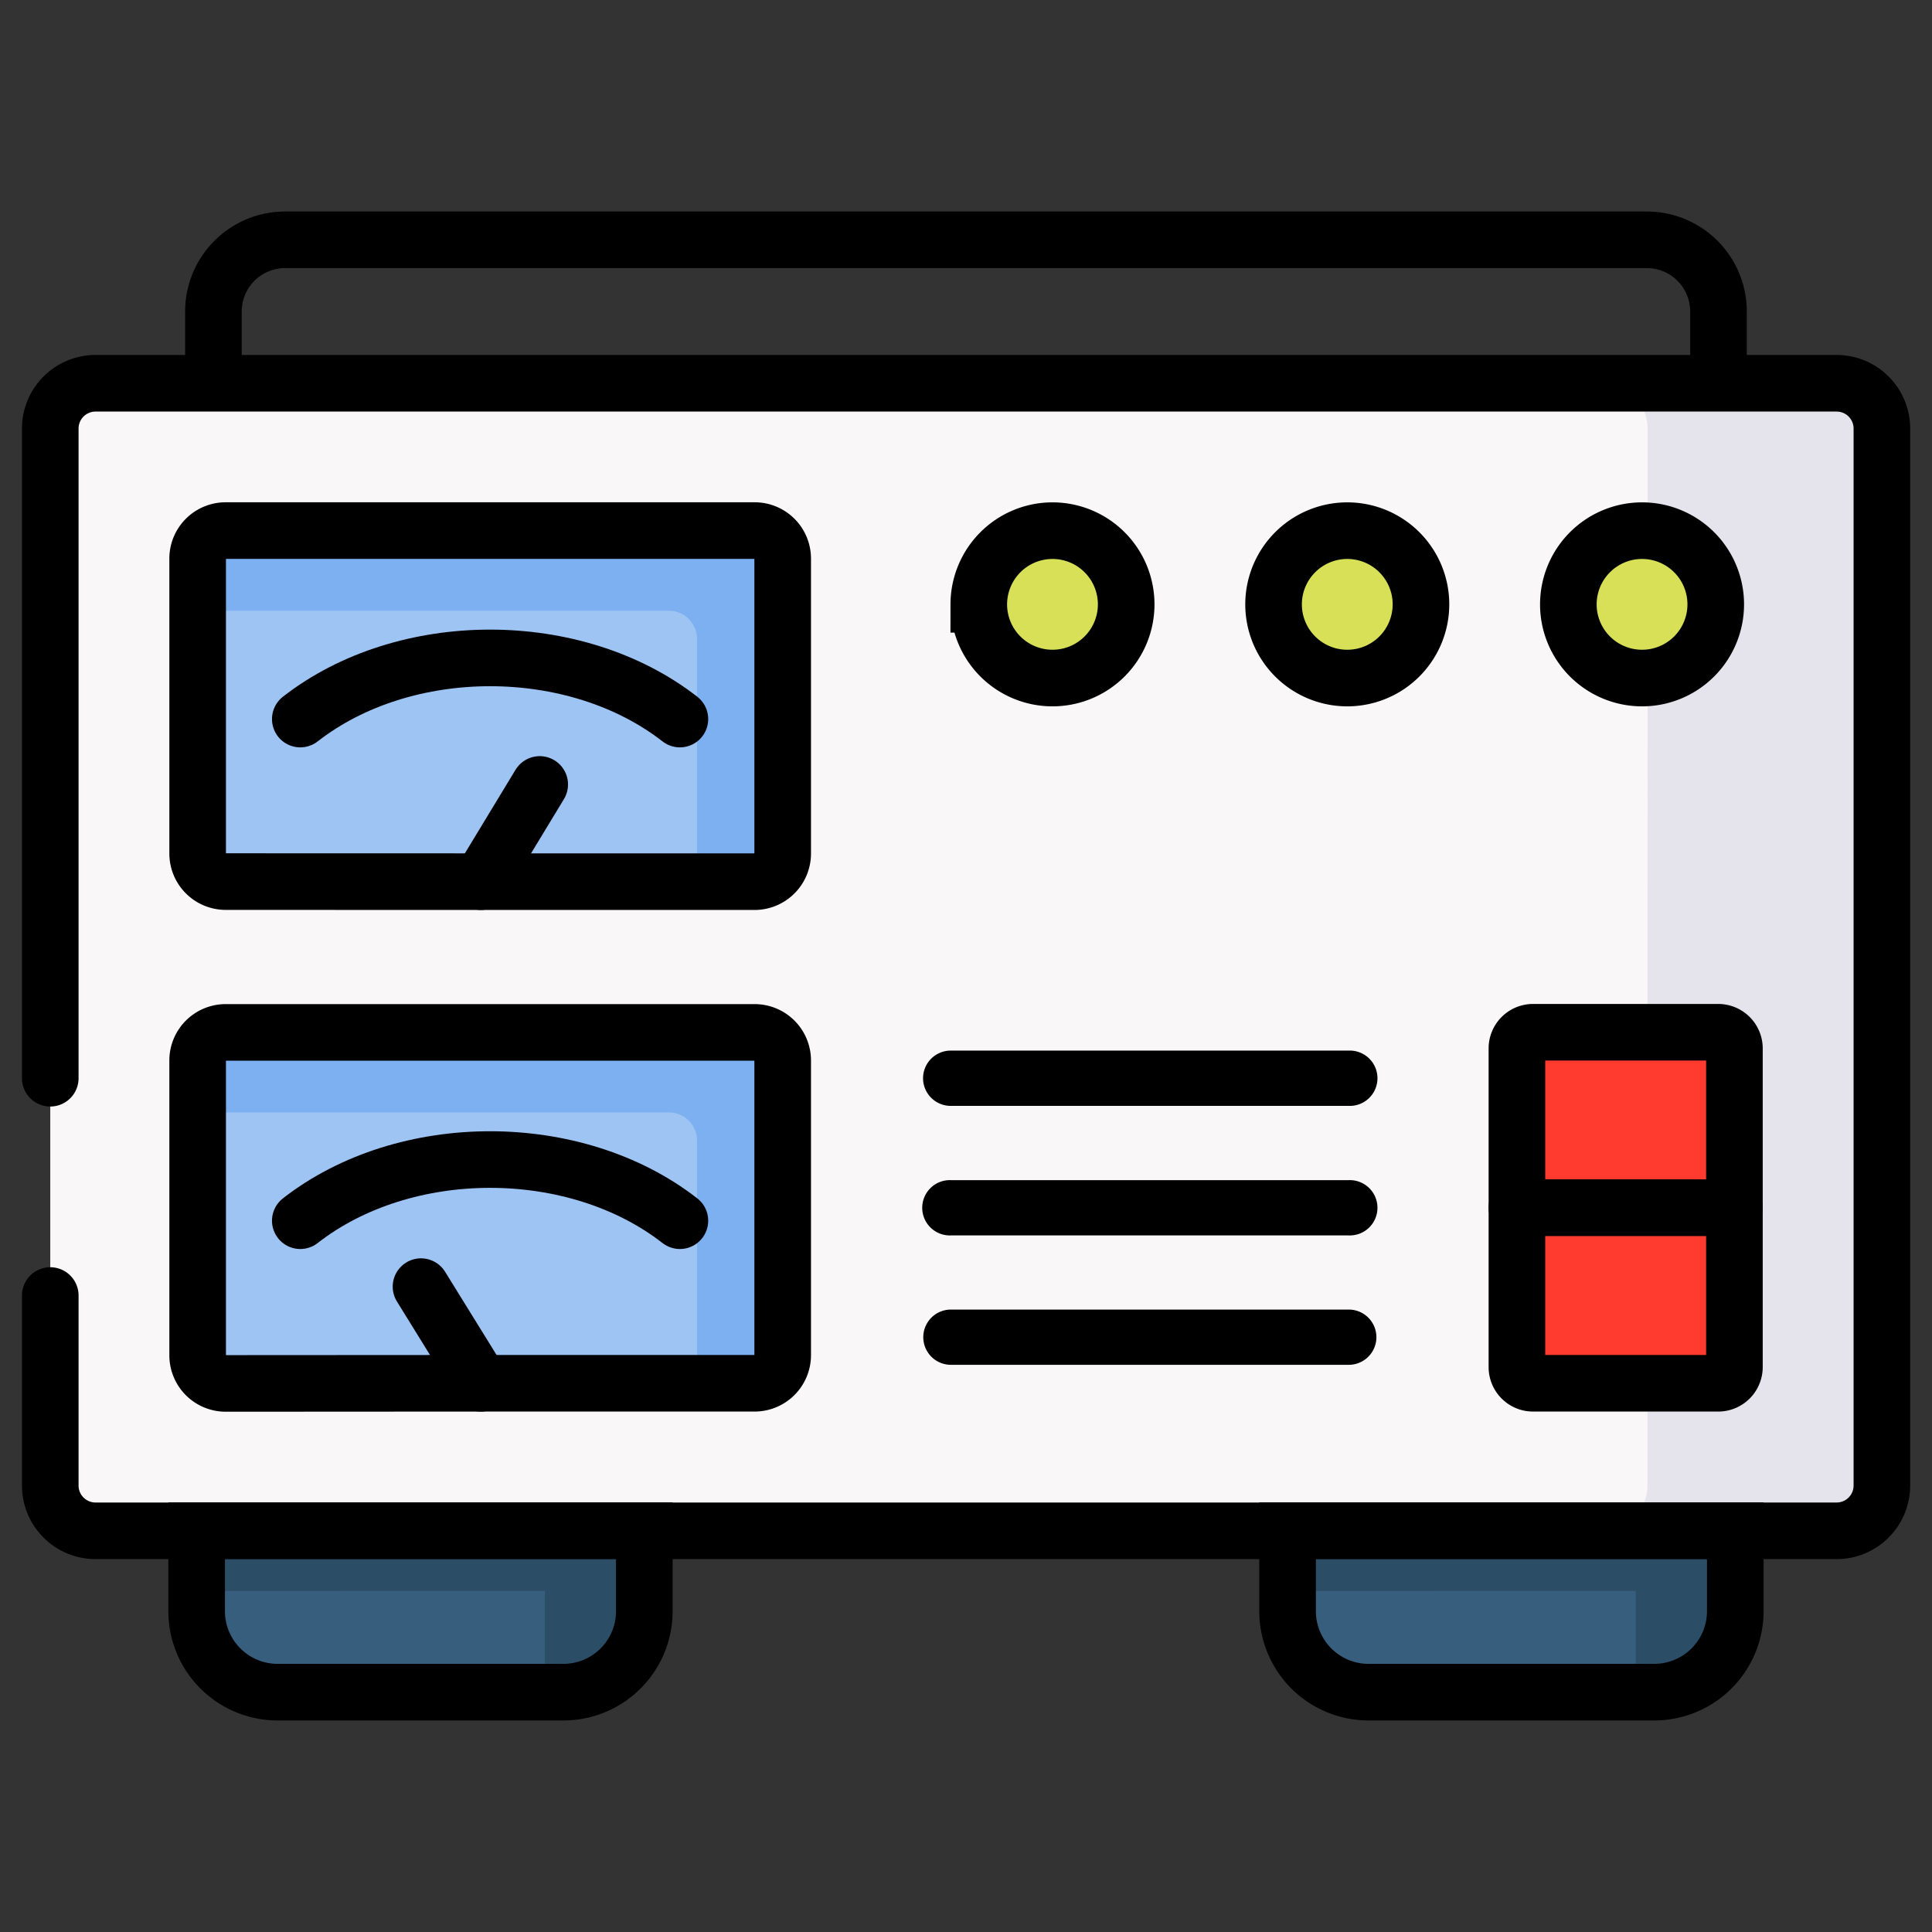 <?xml version="1.0" encoding="UTF-8"?> <svg xmlns="http://www.w3.org/2000/svg" id="Layer_1" data-name="Layer 1" width="512" height="512" viewBox="0 0 512 512"><rect x="0" y="0" width="512" height="512" fill="#333333" stroke="none"/><path d="M362.62,448.44h75.85a21.48,21.48,0,0,0,21.4-21.4v-21.4H341.22V427A21.47,21.47,0,0,0,362.62,448.44Z" style="fill:#375e7d;fill-rule:evenodd"></path><path d="M73.5,448.44h75.85a21.45,21.45,0,0,0,21.4-21.4v-21.4H52.11V427A21.47,21.47,0,0,0,73.5,448.44Z" style="fill:#375e7d;fill-rule:evenodd"></path><path d="M52.11,405.64H486.72a12,12,0,0,0,12-12V113.5a12,12,0,0,0-12-11.93H25.25A12,12,0,0,0,13.32,113.5V393.68a12,12,0,0,0,11.93,12Z" style="fill:#f9f7f8;fill-rule:evenodd"></path><path d="M436.59,273.56h18.76a4.28,4.28,0,0,1,4.27,4.24v84.51a4.31,4.31,0,0,1-4.27,4.27H436.59v27.1a12,12,0,0,1-12,12h62.09a12,12,0,0,0,12-12V113.5a12,12,0,0,0-12-11.93H424.63a12,12,0,0,1,12,11.93v27.19a19.53,19.53,0,0,1,0,38.95Z" style="fill:#e5e4ec;fill-rule:evenodd"></path><path d="M402,320.07h57.64V277.8a4.29,4.29,0,0,0-4.27-4.24h-49.1A4.27,4.27,0,0,0,402,277.8v42.27Z" style="fill:#ff3a2f;stroke:#000;stroke-linecap:round;stroke-linejoin:round;stroke-width:15px;fill-rule:evenodd"></path><path d="M402,362.32a4.28,4.28,0,0,0,4.27,4.26h49.1a4.3,4.3,0,0,0,4.27-4.26V320.07H402v42.25Z" style="fill:#ff3a2f;stroke:#000;stroke-linecap:round;stroke-linejoin:round;stroke-width:15px;fill-rule:evenodd"></path><path d="M144.4,421.61V443a22.26,22.26,0,0,1-.69,5.43h5.64a21.45,21.45,0,0,0,21.4-21.4v-21.4H52.11v16Z" style="fill:#2b4d66;fill-rule:evenodd"></path><path d="M433.51,421.61V443a20.91,20.91,0,0,1-.72,5.43h5.68a21.48,21.48,0,0,0,21.4-21.4v-21.4H341.22v16Z" style="fill:#2b4d66;fill-rule:evenodd"></path><path d="M259.39,160.15a19.53,19.53,0,1,0,19.52-19.52A19.54,19.54,0,0,0,259.39,160.15Z" style="fill:#d7e057;stroke:#000;stroke-miterlimit:10;stroke-width:15px;fill-rule:evenodd"></path><path d="M337.51,160.15a19.53,19.53,0,1,0,19.54-19.52A19.54,19.54,0,0,0,337.51,160.15Z" style="fill:#d7e057;stroke:#000;stroke-miterlimit:10;stroke-width:15px;fill-rule:evenodd"></path><path d="M415.63,160.15a19.53,19.53,0,1,0,19.54-19.52A19.54,19.54,0,0,0,415.63,160.15Z" style="fill:#d7e057;stroke:#000;stroke-miterlimit:10;stroke-width:15px;fill-rule:evenodd"></path><path d="M56.56,94.24V82.55a19,19,0,0,1,19-19H436.42a19,19,0,0,1,19,19V94.24" style="fill:none;stroke:#000;stroke-linecap:round;stroke-linejoin:round;stroke-width:15px"></path><path d="M252,361.69H357.44a7.32,7.32,0,1,0,0-14.64H252a7.32,7.32,0,1,0,0,14.64Z"></path><path d="M252,327.4H357.44a7.33,7.33,0,1,0,0-14.65H252a7.33,7.33,0,1,0,0,14.65Z"></path><path d="M244.62,285.74a7.33,7.33,0,0,0,7.33,7.33H357.44a7.33,7.33,0,1,0,0-14.65H252A7.33,7.33,0,0,0,244.62,285.74Z"></path><path d="M129.89,233.65H200a7.46,7.46,0,0,0,7.42-7.42V148a7.43,7.43,0,0,0-7.42-7.39H59.8A7.42,7.42,0,0,0,52.38,148v78.21a7.44,7.44,0,0,0,7.42,7.42Z" style="fill:#9ec4f4;fill-rule:evenodd"></path><path d="M52.38,161.86H177.29a7.44,7.44,0,0,1,7.42,7.42v64.37H200a7.45,7.45,0,0,0,7.41-7.42V148a7.43,7.43,0,0,0-7.41-7.39H59.8A7.42,7.42,0,0,0,52.38,148Z" style="fill:#7db0f0;fill-rule:evenodd"></path><path d="M180.18,190.56c-27.74-21.61-72.87-21.61-100.6,0" style="fill:none;stroke:#000;stroke-linecap:round;stroke-miterlimit:10;stroke-width:15px"></path><line x1="143.03" y1="207.89" x2="127.42" y2="233.65" style="fill:none;stroke:#000;stroke-linecap:round;stroke-miterlimit:10;stroke-width:15px"></line><path d="M129.89,233.65H200a7.46,7.46,0,0,0,7.42-7.42V148a7.43,7.43,0,0,0-7.42-7.39H59.8A7.42,7.42,0,0,0,52.38,148v78.21a7.44,7.44,0,0,0,7.42,7.42Z" style="fill:none;stroke:#000;stroke-miterlimit:10;stroke-width:15px;fill-rule:evenodd"></path><path d="M129.89,366.58H200a7.46,7.46,0,0,0,7.42-7.42V281a7.44,7.44,0,0,0-7.42-7.4H59.8a7.43,7.43,0,0,0-7.42,7.4v78.2a7.44,7.44,0,0,0,7.42,7.42Z" style="fill:#9ec4f4;fill-rule:evenodd"></path><path d="M52.38,294.8H177.29a7.44,7.44,0,0,1,7.42,7.42v64.36H200a7.45,7.45,0,0,0,7.41-7.42V281a7.44,7.44,0,0,0-7.41-7.4H59.8a7.43,7.43,0,0,0-7.42,7.4Z" style="fill:#7db0f0;fill-rule:evenodd"></path><path d="M180.18,323.5c-27.74-21.61-72.87-21.61-100.6,0" style="fill:none;stroke:#000;stroke-linecap:round;stroke-miterlimit:10;stroke-width:15px"></path><line x1="111.57" y1="340.97" x2="127.42" y2="366.58" style="fill:none;stroke:#000;stroke-linecap:round;stroke-miterlimit:10;stroke-width:15px"></line><path d="M129.89,366.58H200a7.46,7.46,0,0,0,7.42-7.42V281a7.44,7.44,0,0,0-7.42-7.4H59.8a7.43,7.43,0,0,0-7.42,7.4v78.2a7.44,7.44,0,0,0,7.42,7.42Z" style="fill:none;stroke:#000;stroke-miterlimit:10;stroke-width:15px;fill-rule:evenodd"></path><path d="M13.32,343.33v50.35a12,12,0,0,0,11.93,12H486.72a12,12,0,0,0,12-12V113.5a12,12,0,0,0-12-11.93H25.25A12,12,0,0,0,13.32,113.5V285.74" style="fill:none;stroke:#000;stroke-linecap:round;stroke-miterlimit:10;stroke-width:15px;fill-rule:evenodd"></path><path d="M362.62,448.44h75.85a21.48,21.48,0,0,0,21.4-21.4v-21.4H341.22V427A21.47,21.47,0,0,0,362.62,448.44Z" style="fill:none;stroke:#000;stroke-miterlimit:10;stroke-width:15px;fill-rule:evenodd"></path><path d="M73.5,448.44h75.85a21.45,21.45,0,0,0,21.4-21.4v-21.4H52.11V427A21.47,21.47,0,0,0,73.5,448.44Z" style="fill:none;stroke:#000;stroke-miterlimit:10;stroke-width:15px;fill-rule:evenodd"></path></svg> 
